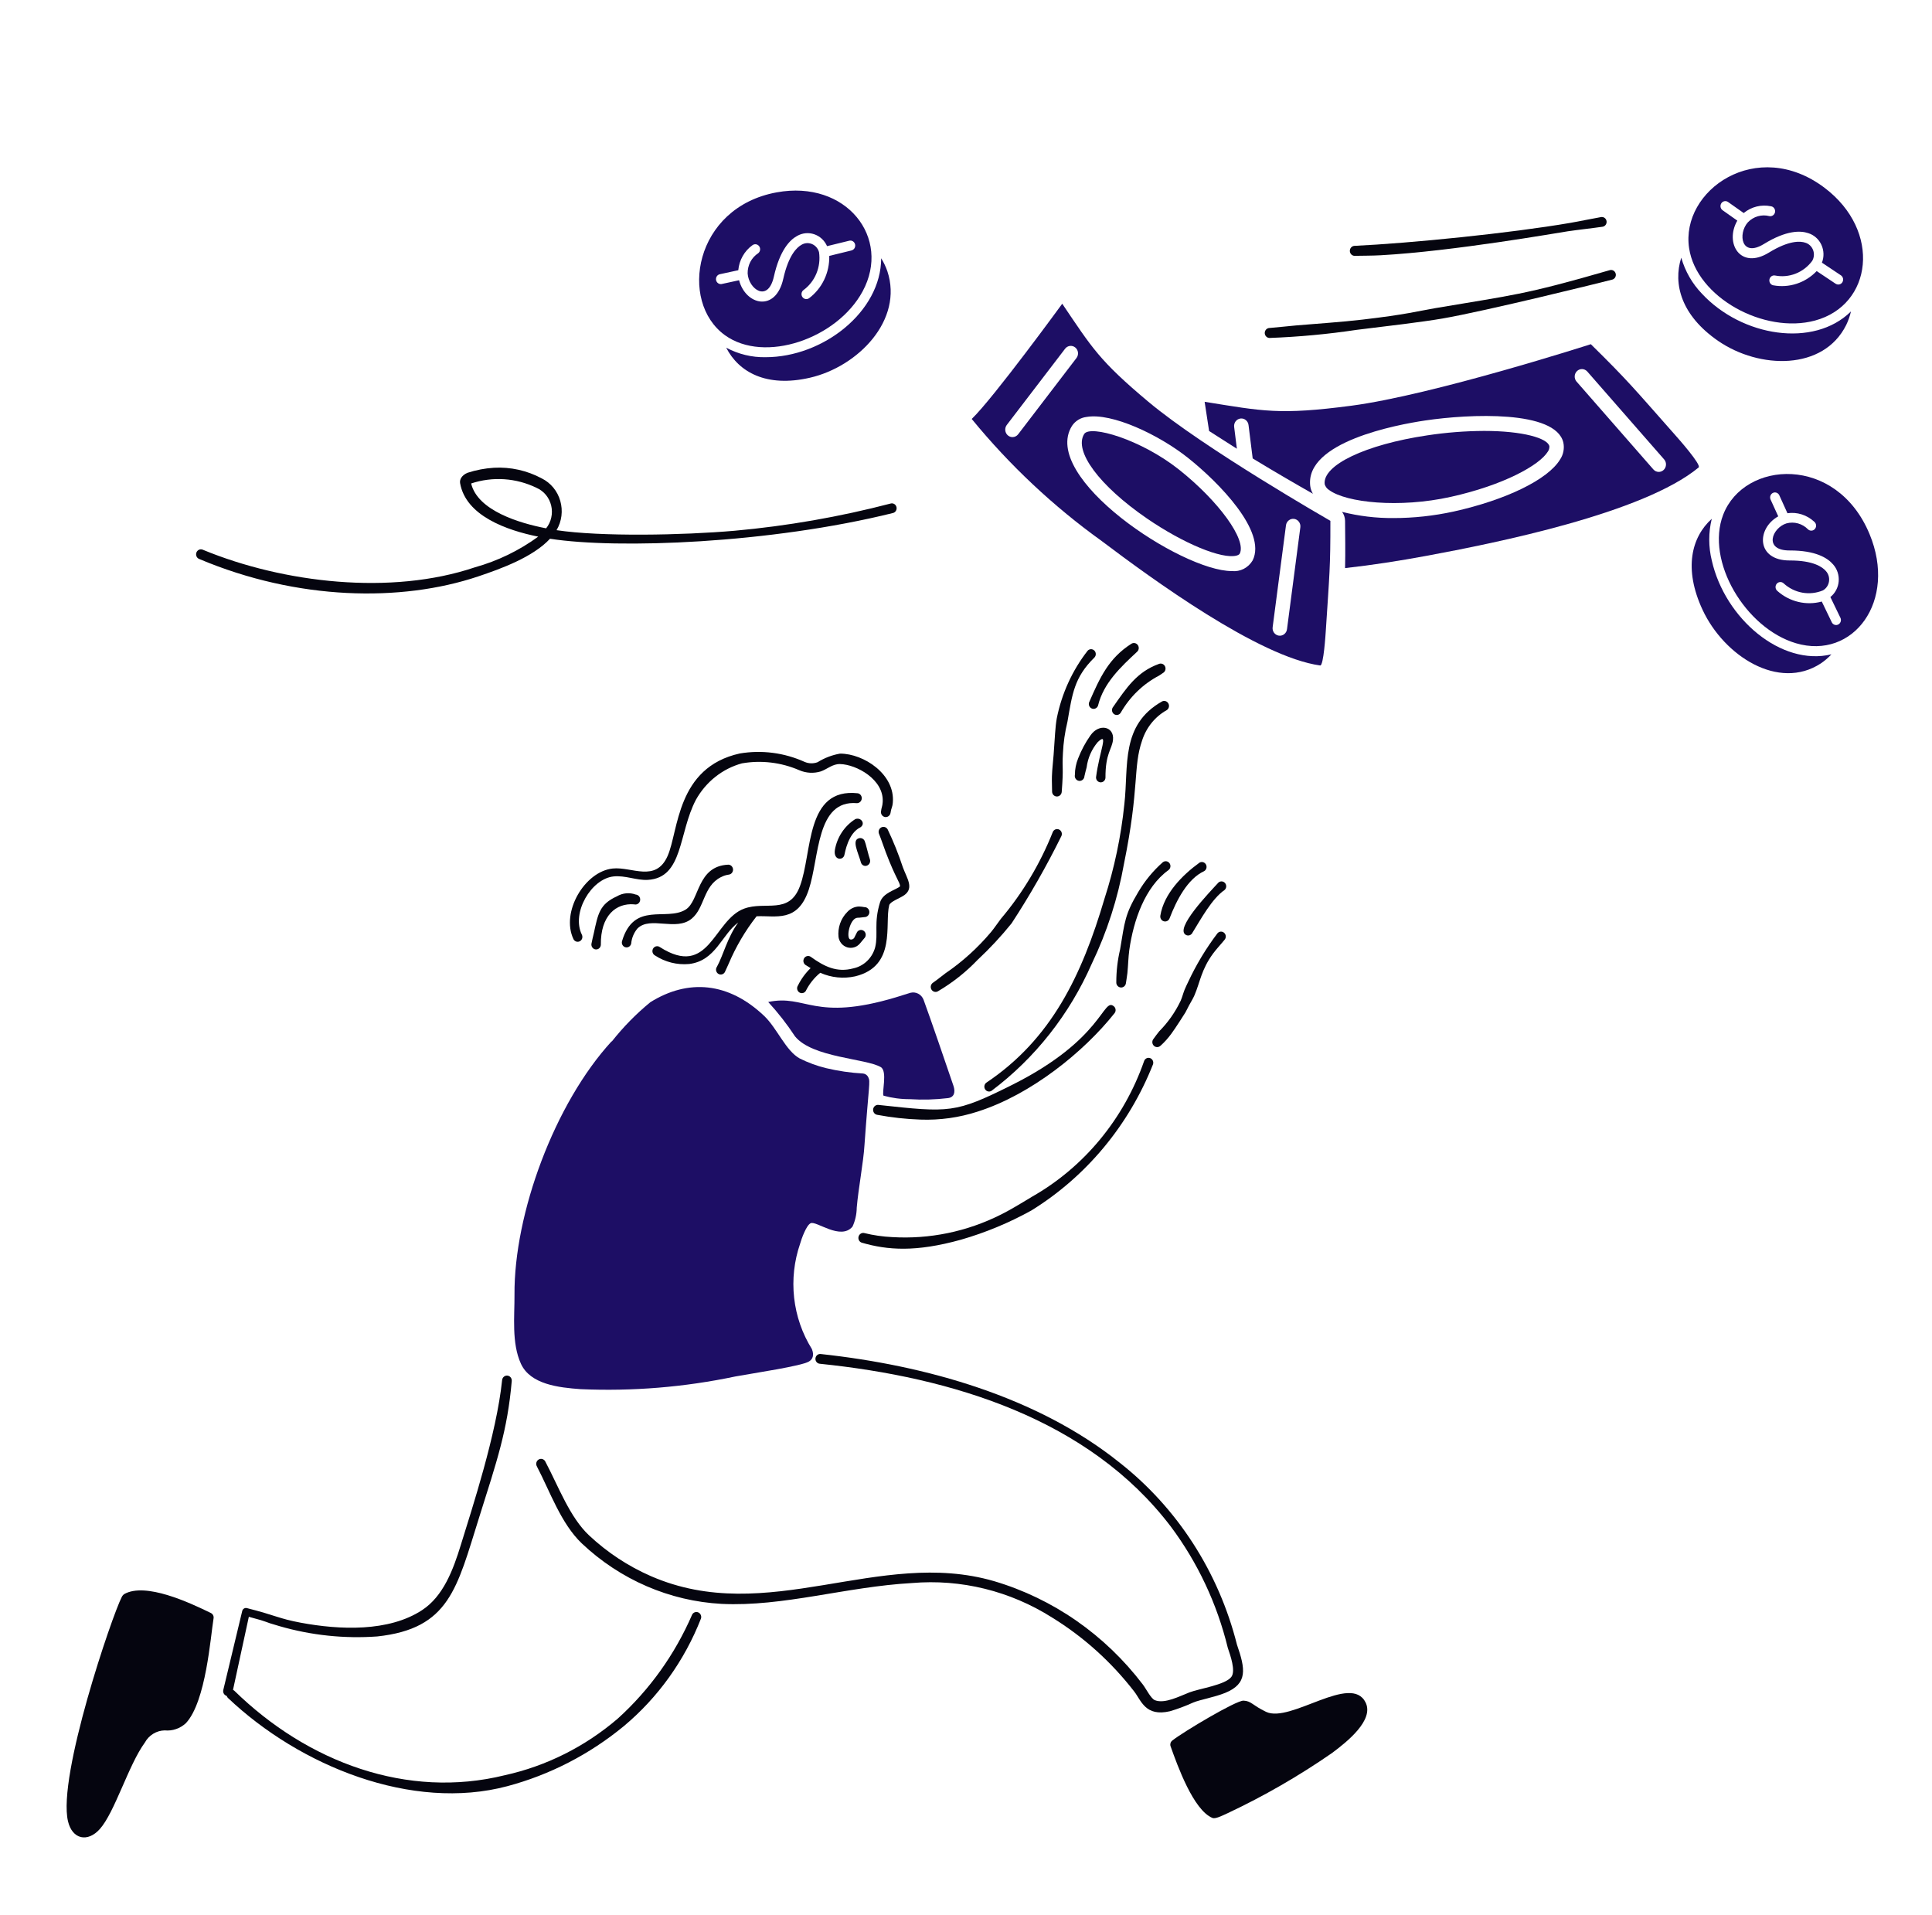 <svg xmlns="http://www.w3.org/2000/svg" width="116" height="115" viewBox="0 0 116 115" fill="none"><path fill-rule="evenodd" clip-rule="evenodd" d="M53.467 48.816C53.505 48.516 53.579 48.497 53.606 48.191C53.755 46.499 51.866 45.245 50.438 45.248C49.961 45.331 49.504 45.506 49.089 45.764C48.84 45.857 48.566 45.852 48.32 45.749C47.093 45.194 45.738 45.017 44.416 45.24C40.608 46.084 40.751 49.878 40.086 51.389C39.373 53.008 37.932 52.024 36.785 52.147C35.102 52.327 33.665 54.77 34.43 56.383C34.446 56.418 34.469 56.449 34.498 56.474C34.526 56.499 34.558 56.518 34.594 56.531C34.629 56.543 34.666 56.548 34.703 56.545C34.741 56.542 34.777 56.532 34.81 56.515C34.843 56.498 34.873 56.474 34.898 56.445C34.922 56.416 34.941 56.382 34.953 56.345C34.964 56.309 34.969 56.27 34.966 56.232C34.964 56.193 34.954 56.156 34.937 56.121C34.292 54.816 35.492 52.769 36.833 52.623C37.54 52.547 38.217 52.867 38.89 52.829C41.036 52.709 40.726 50.024 41.784 48.019C42.082 47.484 42.479 47.016 42.953 46.641C43.427 46.265 43.968 45.991 44.545 45.833C45.707 45.631 46.901 45.773 47.988 46.244C48.397 46.421 48.853 46.447 49.278 46.318C49.668 46.183 49.988 45.865 50.432 45.875C51.422 45.896 53.074 46.802 52.999 48.145C52.983 48.441 52.925 48.45 52.893 48.745C52.89 48.82 52.914 48.894 52.961 48.952C53.009 49.009 53.075 49.047 53.148 49.056C53.221 49.065 53.294 49.045 53.353 49C53.412 48.956 53.453 48.89 53.467 48.816Z" fill="#05050F"></path><path fill-rule="evenodd" clip-rule="evenodd" d="M52.678 66.937C53.532 67.097 54.397 67.193 55.265 67.222C56.427 67.265 57.586 67.103 58.695 66.743C61.895 65.728 65.072 63.161 66.92 60.831C66.943 60.801 66.961 60.767 66.972 60.73C66.982 60.693 66.985 60.654 66.981 60.615C66.977 60.577 66.966 60.54 66.948 60.506C66.929 60.472 66.905 60.443 66.876 60.419C66.206 59.864 66.258 62.398 60.739 65.153C57.34 66.849 57.024 66.805 52.746 66.341C52.67 66.331 52.593 66.354 52.532 66.403C52.472 66.452 52.433 66.524 52.424 66.603C52.415 66.683 52.437 66.762 52.484 66.825C52.532 66.887 52.602 66.927 52.678 66.937Z" fill="#05050F"></path><path fill-rule="evenodd" clip-rule="evenodd" d="M51.755 74.616C53.294 75.06 54.976 75.19 57.698 74.433C59.164 74.011 60.581 73.423 61.923 72.68C65.211 70.649 67.774 67.571 69.227 63.907C69.253 63.833 69.249 63.753 69.217 63.682C69.185 63.612 69.127 63.557 69.057 63.531C68.986 63.505 68.908 63.508 68.84 63.541C68.772 63.575 68.719 63.634 68.694 63.707C67.483 67.183 65.085 70.082 61.953 71.859C61.219 72.306 60.578 72.688 60.102 72.922C58.067 73.948 55.811 74.415 53.552 74.276C52.996 74.249 52.445 74.169 51.904 74.037C51.829 74.016 51.75 74.027 51.684 74.067C51.617 74.107 51.569 74.173 51.549 74.249C51.529 74.326 51.54 74.408 51.578 74.477C51.617 74.546 51.68 74.596 51.755 74.616Z" fill="#05050F"></path><path fill-rule="evenodd" clip-rule="evenodd" d="M67.604 59.014C67.631 58.819 67.669 58.627 67.69 58.43C67.738 57.962 67.743 57.489 67.806 57.026C68.059 55.261 68.737 53.272 70.15 52.247C70.181 52.225 70.209 52.196 70.23 52.163C70.25 52.13 70.264 52.092 70.271 52.053C70.278 52.014 70.276 51.974 70.268 51.935C70.259 51.897 70.243 51.86 70.22 51.828C70.197 51.797 70.168 51.77 70.135 51.749C70.102 51.73 70.065 51.716 70.027 51.711C69.989 51.706 69.951 51.709 69.913 51.72C69.877 51.731 69.842 51.749 69.812 51.774C69.234 52.285 68.737 52.887 68.342 53.559C67.54 54.898 67.53 55.345 67.252 57.006C67.101 57.648 67.024 58.306 67.024 58.966C67.018 59.046 67.043 59.125 67.093 59.185C67.143 59.246 67.214 59.284 67.291 59.29C67.368 59.297 67.444 59.271 67.503 59.219C67.561 59.168 67.598 59.094 67.604 59.014Z" fill="#05050F"></path><path fill-rule="evenodd" clip-rule="evenodd" d="M70.229 55.123C70.635 54.066 71.295 52.766 72.3 52.304C72.365 52.266 72.413 52.202 72.433 52.127C72.454 52.052 72.444 51.972 72.406 51.904C72.369 51.837 72.308 51.787 72.235 51.766C72.162 51.746 72.085 51.756 72.02 51.794C70.968 52.557 69.885 53.665 69.669 54.972C69.656 55.047 69.67 55.124 69.71 55.188C69.749 55.252 69.81 55.298 69.882 55.317C69.953 55.336 70.028 55.327 70.093 55.29C70.157 55.254 70.206 55.194 70.229 55.122V55.123Z" fill="#05050F"></path><path fill-rule="evenodd" clip-rule="evenodd" d="M71.599 55.997C72.121 55.154 72.773 53.951 73.529 53.433C73.584 53.382 73.618 53.311 73.623 53.234C73.628 53.158 73.605 53.083 73.557 53.025C73.509 52.966 73.442 52.929 73.368 52.922C73.295 52.914 73.222 52.936 73.164 52.983C72.608 53.589 70.483 55.782 71.214 56.139C71.283 56.173 71.362 56.177 71.435 56.15C71.507 56.123 71.566 56.068 71.599 55.997Z" fill="#05050F"></path><path fill-rule="evenodd" clip-rule="evenodd" d="M69.68 62.788C69.922 62.57 70.142 62.324 70.335 62.058C70.56 61.758 71.131 60.859 71.167 60.799C71.246 60.662 71.311 60.517 71.385 60.379C71.494 60.173 71.623 59.977 71.717 59.759C72.058 58.967 72.123 58.221 72.837 57.25C73.052 56.957 73.306 56.699 73.536 56.411C73.559 56.381 73.577 56.346 73.587 56.309C73.597 56.272 73.6 56.233 73.596 56.194C73.591 56.156 73.58 56.119 73.561 56.085C73.543 56.052 73.518 56.022 73.489 55.999C73.429 55.95 73.354 55.928 73.279 55.938C73.204 55.947 73.136 55.986 73.09 56.047C72.404 56.953 71.815 57.933 71.333 58.969C71.262 59.123 71.184 59.274 71.121 59.433C71.034 59.652 70.981 59.882 70.886 60.093C70.561 60.774 70.126 61.392 69.6 61.922C69.478 62.07 69.368 62.228 69.252 62.383C69.205 62.442 69.183 62.517 69.188 62.594C69.194 62.67 69.228 62.741 69.283 62.793C69.338 62.844 69.409 62.871 69.484 62.87C69.557 62.868 69.628 62.838 69.681 62.784L69.68 62.788Z" fill="#05050F"></path><path fill-rule="evenodd" clip-rule="evenodd" d="M51.697 51.801C51.71 51.838 51.73 51.871 51.755 51.9C51.781 51.928 51.812 51.951 51.846 51.967C51.881 51.982 51.918 51.99 51.956 51.991C51.993 51.991 52.031 51.983 52.065 51.968C52.135 51.939 52.19 51.883 52.22 51.812C52.251 51.741 52.253 51.66 52.227 51.587C52.144 51.355 51.977 50.624 51.937 50.563C51.923 50.485 51.88 50.416 51.816 50.371C51.753 50.326 51.675 50.309 51.599 50.323C51.109 50.419 51.52 51.162 51.697 51.801Z" fill="#05050F"></path><path fill-rule="evenodd" clip-rule="evenodd" d="M51.913 54.468C51.802 54.445 51.688 54.432 51.575 54.428C51.442 54.432 51.312 54.463 51.192 54.52C51.071 54.576 50.963 54.657 50.872 54.757C50.68 54.95 50.532 55.185 50.441 55.446C50.35 55.707 50.317 55.985 50.346 56.261C50.367 56.405 50.428 56.54 50.52 56.649C50.613 56.759 50.734 56.839 50.869 56.88C51.004 56.92 51.148 56.92 51.283 56.88C51.418 56.839 51.539 56.759 51.632 56.649L51.932 56.289C51.974 56.224 51.989 56.145 51.974 56.069C51.959 55.992 51.915 55.925 51.852 55.883C51.789 55.84 51.712 55.825 51.639 55.84C51.565 55.856 51.5 55.901 51.459 55.966L51.285 56.314C51.258 56.352 51.221 56.382 51.178 56.398C51.135 56.414 51.088 56.416 51.043 56.404C50.787 56.293 51.027 55.177 51.453 55.107C51.504 55.098 51.555 55.102 51.606 55.098C51.707 55.09 51.806 55.073 51.902 55.064C51.979 55.066 52.053 55.036 52.109 54.981C52.164 54.926 52.197 54.851 52.198 54.771C52.2 54.691 52.171 54.614 52.118 54.557C52.065 54.499 51.992 54.466 51.915 54.464L51.913 54.468Z" fill="#05050F"></path><path fill-rule="evenodd" clip-rule="evenodd" d="M50.705 51.302C50.733 51.218 50.909 50.031 51.666 49.67C51.994 49.438 51.666 49.038 51.345 49.186C51.028 49.388 50.755 49.657 50.545 49.975C50.336 50.293 50.193 50.653 50.127 51.032C50.031 51.682 50.652 51.682 50.705 51.302Z" fill="#05050F"></path><path fill-rule="evenodd" clip-rule="evenodd" d="M43.731 51.916C41.827 51.996 42.014 54.094 41.164 54.615C39.997 55.329 38.07 54.094 37.347 56.51C37.336 56.548 37.333 56.588 37.338 56.627C37.343 56.666 37.355 56.703 37.374 56.737C37.393 56.771 37.419 56.801 37.449 56.825C37.479 56.848 37.514 56.865 37.551 56.875C37.588 56.885 37.626 56.886 37.664 56.88C37.701 56.874 37.737 56.861 37.77 56.84C37.802 56.819 37.83 56.792 37.852 56.76C37.874 56.728 37.889 56.692 37.898 56.654C37.928 56.316 38.062 55.997 38.279 55.743C39.055 54.987 40.582 55.935 41.527 55.16C42.316 54.514 42.216 53.206 43.28 52.668C43.43 52.588 43.592 52.535 43.759 52.513C43.832 52.504 43.898 52.467 43.945 52.409C43.992 52.351 44.017 52.276 44.013 52.201C44.009 52.126 43.978 52.054 43.926 52.001C43.873 51.948 43.804 51.918 43.731 51.916Z" fill="#05050F"></path><path fill-rule="evenodd" clip-rule="evenodd" d="M38.182 53.714C37.995 53.645 37.796 53.618 37.598 53.636C37.4 53.654 37.208 53.717 37.036 53.819C35.992 54.291 35.905 54.879 35.652 56.037C35.607 56.241 35.549 56.449 35.51 56.672C35.505 56.712 35.508 56.752 35.518 56.79C35.528 56.828 35.546 56.864 35.57 56.895C35.594 56.926 35.623 56.952 35.657 56.971C35.691 56.989 35.728 57.001 35.766 57.005C35.804 57.008 35.843 57.004 35.879 56.992C35.916 56.979 35.95 56.96 35.979 56.934C36.008 56.907 36.031 56.876 36.048 56.84C36.065 56.804 36.074 56.765 36.076 56.726C36.053 54.99 36.977 54.207 38.072 54.298C38.111 54.309 38.151 54.312 38.19 54.306C38.23 54.3 38.268 54.285 38.302 54.264C38.336 54.242 38.365 54.213 38.387 54.179C38.41 54.145 38.425 54.106 38.433 54.066C38.441 54.026 38.44 53.984 38.431 53.944C38.423 53.903 38.406 53.865 38.383 53.832C38.359 53.799 38.329 53.771 38.295 53.75C38.26 53.729 38.222 53.716 38.182 53.711V53.714Z" fill="#05050F"></path><path fill-rule="evenodd" clip-rule="evenodd" d="M32.242 88.058C33.018 89.54 33.681 91.477 34.933 92.669C37.239 94.848 40.206 96.131 43.325 96.299C47.031 96.479 50.793 95.271 54.751 95.048C57.699 94.796 60.648 95.522 63.17 97.12C65.06 98.283 66.732 99.79 68.105 101.567C68.52 102.103 68.77 103.09 70.246 102.745C70.724 102.604 71.192 102.429 71.646 102.219C72.082 102.046 72.922 101.903 73.565 101.642C74.928 101.085 74.776 100.208 74.268 98.743C73.172 94.397 70.699 90.556 67.244 87.835C62.292 83.855 55.575 81.976 49.284 81.298C49.246 81.292 49.208 81.295 49.171 81.305C49.134 81.315 49.099 81.332 49.069 81.357C49.038 81.382 49.013 81.412 48.995 81.446C48.976 81.481 48.965 81.519 48.961 81.559C48.957 81.598 48.961 81.638 48.972 81.676C48.983 81.714 49.002 81.749 49.027 81.779C49.052 81.809 49.082 81.834 49.117 81.852C49.151 81.869 49.188 81.88 49.226 81.882C57.15 82.696 65.376 85.186 70.297 91.657C71.91 93.816 73.075 96.295 73.719 98.941C73.865 99.373 74.208 100.32 73.93 100.686C73.561 101.169 72.016 101.383 71.422 101.611C70.829 101.839 69.93 102.318 69.34 102.082C69.102 101.986 68.811 101.393 68.619 101.142C66.347 98.154 63.222 95.981 59.687 94.935C52.769 92.921 46.097 97.694 39.072 94.629C37.712 94.035 36.458 93.208 35.364 92.182C34.21 91.096 33.54 89.266 32.751 87.772C32.735 87.733 32.711 87.699 32.682 87.672C32.652 87.644 32.617 87.622 32.579 87.608C32.541 87.595 32.501 87.59 32.461 87.593C32.421 87.597 32.382 87.609 32.347 87.629C32.312 87.648 32.281 87.675 32.256 87.708C32.232 87.741 32.214 87.778 32.204 87.819C32.194 87.859 32.193 87.901 32.199 87.942C32.206 87.983 32.221 88.022 32.243 88.057L32.242 88.058Z" fill="#05050F"></path><path fill-rule="evenodd" clip-rule="evenodd" d="M41.561 96.936C40.524 99.331 38.998 101.465 37.087 103.191C35.127 104.872 32.802 106.037 30.311 106.586C24.464 108.033 18.473 105.818 14.071 101.515C14.015 101.465 13.943 101.44 13.87 101.444C13.797 101.449 13.728 101.482 13.678 101.537C13.628 101.593 13.6 101.667 13.602 101.742C13.603 101.819 13.633 101.891 13.684 101.945C18.006 106.045 24.743 108.77 30.468 107.243C33.013 106.563 35.392 105.338 37.449 103.645C39.502 101.931 41.099 99.705 42.089 97.176C42.11 97.105 42.105 97.029 42.075 96.962C42.046 96.895 41.993 96.842 41.928 96.812C41.863 96.783 41.789 96.779 41.722 96.802C41.654 96.825 41.597 96.872 41.561 96.936Z" fill="#05050F"></path><path fill-rule="evenodd" clip-rule="evenodd" d="M30.148 82.863C29.814 86.106 28.346 90.559 27.674 92.743C27.209 94.258 26.62 95.835 25.346 96.672C23.342 97.991 20.398 97.865 18.06 97.43C16.729 97.181 16.578 96.996 14.819 96.551C14.76 96.537 14.697 96.548 14.646 96.581C14.594 96.614 14.557 96.667 14.543 96.728L13.406 101.471C13.389 101.547 13.401 101.627 13.441 101.693C13.481 101.759 13.544 101.807 13.617 101.825C13.691 101.842 13.768 101.829 13.832 101.788C13.896 101.747 13.942 101.682 13.959 101.606L14.94 97.075C16.326 97.443 15.657 97.317 16.787 97.638C18.694 98.189 20.679 98.397 22.654 98.254C26.989 97.786 27.431 95.356 28.754 91.155C29.837 87.713 30.466 85.91 30.726 82.921C30.733 82.841 30.71 82.762 30.661 82.701C30.612 82.639 30.542 82.601 30.465 82.593C30.388 82.585 30.312 82.61 30.253 82.66C30.193 82.711 30.156 82.784 30.148 82.863Z" fill="#05050F"></path><path fill-rule="evenodd" clip-rule="evenodd" d="M81.994 102.223C81.129 100.443 77.483 103.474 76.02 102.783C75.171 102.376 75.142 102.132 74.662 102.109C74.225 102.089 71.059 103.973 70.38 104.508C70.332 104.546 70.296 104.599 70.278 104.659C70.261 104.719 70.261 104.783 70.281 104.842C70.709 106.049 71.658 108.68 72.796 109.152C72.97 109.224 73.349 109.032 73.714 108.864C75.888 107.841 77.978 106.636 79.963 105.263C80.893 104.574 82.508 103.278 81.994 102.223Z" fill="#05050F"></path><path fill-rule="evenodd" clip-rule="evenodd" d="M12.823 97.166C12.834 97.103 12.824 97.037 12.796 96.981C12.767 96.924 12.721 96.878 12.666 96.85C11.36 96.212 8.74 94.991 7.459 95.71C7.395 95.756 7.343 95.818 7.309 95.89C6.741 96.977 3.439 106.641 4.083 109.353C4.342 110.444 5.268 110.634 5.997 109.814C6.898 108.799 7.712 105.976 8.694 104.631C8.814 104.411 8.987 104.228 9.196 104.099C9.406 103.97 9.644 103.9 9.888 103.895C10.118 103.918 10.351 103.891 10.57 103.815C10.79 103.74 10.992 103.618 11.164 103.458C12.37 102.164 12.641 98.272 12.823 97.166Z" fill="#05050F"></path><path fill-rule="evenodd" clip-rule="evenodd" d="M56.328 59.51C57.197 58.999 57.993 58.368 58.696 57.632C59.424 56.953 60.106 56.221 60.735 55.442C61.835 53.76 62.834 52.009 63.727 50.199C63.743 50.164 63.753 50.127 63.754 50.088C63.757 50.05 63.751 50.011 63.739 49.975C63.726 49.939 63.707 49.905 63.682 49.877C63.657 49.848 63.627 49.825 63.593 49.808C63.559 49.791 63.523 49.782 63.486 49.78C63.449 49.778 63.412 49.783 63.376 49.796C63.341 49.809 63.309 49.829 63.281 49.855C63.254 49.88 63.231 49.911 63.215 49.946C62.46 51.85 61.407 53.613 60.097 55.163C59.897 55.425 59.718 55.7 59.51 55.953C58.707 56.909 57.781 57.747 56.758 58.443C56.514 58.627 56.276 58.826 56.018 59.003C55.953 59.046 55.907 59.113 55.89 59.191C55.873 59.269 55.887 59.35 55.928 59.417C55.969 59.484 56.034 59.532 56.109 59.549C56.184 59.567 56.263 59.553 56.328 59.51Z" fill="#05050F"></path><path fill-rule="evenodd" clip-rule="evenodd" d="M65.808 46.662C65.803 46.74 65.828 46.816 65.878 46.874C65.928 46.932 65.998 46.968 66.074 46.973C66.148 46.977 66.223 46.951 66.279 46.899C66.335 46.848 66.37 46.775 66.374 46.697C66.367 45.222 66.767 44.993 66.826 44.419C66.909 43.612 65.983 43.409 65.466 44.164C65.169 44.586 64.924 45.044 64.736 45.527C64.606 45.842 64.539 46.181 64.538 46.523C64.529 46.564 64.529 46.606 64.537 46.646C64.545 46.687 64.561 46.725 64.584 46.759C64.607 46.793 64.636 46.821 64.671 46.843C64.705 46.864 64.743 46.878 64.783 46.884C64.822 46.889 64.863 46.886 64.901 46.875C64.939 46.864 64.975 46.844 65.006 46.818C65.037 46.791 65.062 46.759 65.08 46.722C65.098 46.685 65.109 46.645 65.111 46.603C65.144 46.43 65.198 46.257 65.243 46.075C65.315 45.515 65.545 44.989 65.905 44.562C66.599 43.897 66.013 45.081 65.808 46.662Z" fill="#05050F"></path><path fill-rule="evenodd" clip-rule="evenodd" d="M63.747 47.552C63.869 45.956 63.762 46.265 63.819 45.235C63.848 44.594 63.939 43.957 64.091 43.335C64.381 41.674 64.489 40.679 65.707 39.482C65.733 39.455 65.755 39.423 65.77 39.387C65.784 39.352 65.792 39.313 65.792 39.275C65.793 39.236 65.786 39.197 65.772 39.161C65.758 39.125 65.737 39.093 65.711 39.065C65.684 39.038 65.653 39.016 65.618 39.001C65.583 38.986 65.546 38.978 65.508 38.978C65.471 38.979 65.434 38.986 65.399 39.001C65.364 39.016 65.333 39.038 65.307 39.066C64.384 40.248 63.748 41.641 63.451 43.128C63.355 43.664 63.341 44.242 63.26 45.324C63.227 45.767 63.171 46.199 63.159 46.617C63.149 46.935 63.17 47.243 63.169 47.538C63.172 47.613 63.203 47.685 63.256 47.738C63.308 47.79 63.379 47.821 63.452 47.822C63.525 47.824 63.596 47.797 63.651 47.747C63.705 47.697 63.74 47.627 63.747 47.552Z" fill="#05050F"></path><path fill-rule="evenodd" clip-rule="evenodd" d="M67.928 38.653C66.571 39.519 66.049 40.66 65.388 42.178C65.366 42.251 65.372 42.331 65.405 42.399C65.438 42.468 65.496 42.52 65.567 42.545C65.637 42.571 65.713 42.566 65.781 42.533C65.848 42.501 65.9 42.442 65.926 42.37C66.256 41.005 67.311 40.028 68.266 39.139C68.323 39.091 68.36 39.022 68.37 38.946C68.379 38.87 68.361 38.794 68.317 38.732C68.274 38.67 68.21 38.628 68.138 38.613C68.065 38.598 67.99 38.613 67.928 38.653Z" fill="#05050F"></path><path fill-rule="evenodd" clip-rule="evenodd" d="M69.585 39.862C68.258 40.342 67.642 41.287 66.804 42.488C66.786 42.521 66.774 42.558 66.768 42.596C66.763 42.634 66.765 42.673 66.775 42.71C66.785 42.748 66.801 42.782 66.824 42.813C66.847 42.844 66.874 42.87 66.907 42.889C66.939 42.908 66.975 42.921 67.012 42.926C67.049 42.931 67.086 42.929 67.122 42.919C67.158 42.909 67.192 42.892 67.222 42.869C67.251 42.845 67.276 42.816 67.295 42.783C67.843 41.831 68.641 41.061 69.596 40.562C69.677 40.516 69.746 40.456 69.823 40.408C69.889 40.373 69.939 40.313 69.964 40.241C69.988 40.169 69.985 40.09 69.955 40.02C69.925 39.95 69.87 39.895 69.802 39.865C69.733 39.836 69.657 39.834 69.588 39.861L69.585 39.862Z" fill="#05050F"></path><path fill-rule="evenodd" clip-rule="evenodd" d="M69.778 42.111C67.265 43.525 67.769 45.991 67.509 48.274C67.31 50.212 66.909 52.123 66.311 53.971C64.956 58.556 63.129 62.389 59.219 65.006C59.16 65.05 59.12 65.116 59.106 65.19C59.093 65.265 59.108 65.342 59.148 65.405C59.189 65.469 59.251 65.513 59.322 65.53C59.393 65.547 59.469 65.535 59.531 65.496C62.143 63.533 64.218 60.903 65.552 57.863C66.465 55.964 67.116 53.942 67.487 51.856C68.425 47.263 68.019 46.07 68.574 44.46C68.825 43.678 69.356 43.024 70.057 42.635C70.119 42.593 70.162 42.53 70.18 42.456C70.198 42.383 70.188 42.305 70.152 42.239C70.117 42.173 70.059 42.123 69.989 42.099C69.92 42.075 69.844 42.08 69.778 42.111Z" fill="#05050F"></path><path fill-rule="evenodd" clip-rule="evenodd" d="M54.208 52.071C53.953 51.296 53.65 50.539 53.3 49.805C53.266 49.739 53.208 49.688 53.14 49.663C53.071 49.638 52.996 49.641 52.929 49.671C52.862 49.701 52.809 49.756 52.779 49.824C52.749 49.893 52.746 49.971 52.769 50.042C52.92 50.416 53.042 50.801 53.186 51.179C53.789 52.759 54.02 52.934 54.043 53.213C53.786 53.445 53.021 53.589 52.837 54.182C52.452 55.425 52.742 56.062 52.547 56.874C52.463 57.19 52.295 57.475 52.063 57.699C51.831 57.923 51.544 58.076 51.233 58.142C50.247 58.41 49.489 58.033 48.67 57.442C48.608 57.402 48.533 57.389 48.461 57.405C48.389 57.421 48.326 57.465 48.285 57.528C48.244 57.591 48.228 57.669 48.241 57.743C48.254 57.818 48.294 57.885 48.353 57.93C48.457 57.999 48.563 58.064 48.671 58.126C48.361 58.425 48.104 58.777 47.912 59.167C47.89 59.199 47.875 59.234 47.866 59.272C47.858 59.309 47.857 59.348 47.864 59.386C47.87 59.424 47.883 59.461 47.903 59.493C47.923 59.526 47.949 59.554 47.979 59.577C48.01 59.599 48.044 59.615 48.081 59.623C48.117 59.632 48.155 59.633 48.191 59.626C48.228 59.62 48.264 59.606 48.295 59.585C48.327 59.565 48.354 59.538 48.376 59.506C48.587 59.08 48.885 58.705 49.249 58.407C49.911 58.702 50.646 58.776 51.35 58.62C53.85 58.006 53.1 55.479 53.39 54.349C53.448 54.129 54.028 53.939 54.301 53.742C54.889 53.315 54.453 52.735 54.208 52.071Z" fill="#05050F"></path><path fill-rule="evenodd" clip-rule="evenodd" d="M51.51 47.63C48.342 47.278 48.788 51.188 48.029 53.207C47.38 54.946 45.963 54.085 44.681 54.555C42.829 55.233 42.605 58.768 39.618 56.864C39.586 56.841 39.55 56.825 39.512 56.817C39.474 56.809 39.434 56.81 39.396 56.818C39.358 56.827 39.322 56.843 39.29 56.867C39.258 56.89 39.232 56.92 39.212 56.955C39.192 56.99 39.179 57.028 39.174 57.068C39.169 57.108 39.172 57.149 39.183 57.188C39.194 57.227 39.213 57.262 39.238 57.294C39.263 57.325 39.294 57.35 39.328 57.368C39.938 57.766 40.658 57.946 41.376 57.88C42.978 57.687 43.324 56.121 44.323 55.389C43.661 56.308 43.44 57.325 43.047 58.044C43.024 58.076 43.008 58.112 42.999 58.151C42.99 58.189 42.989 58.229 42.995 58.268C43.002 58.307 43.016 58.345 43.037 58.378C43.057 58.411 43.085 58.44 43.116 58.462C43.148 58.484 43.184 58.5 43.222 58.507C43.26 58.514 43.298 58.514 43.336 58.506C43.373 58.497 43.409 58.481 43.44 58.458C43.471 58.435 43.498 58.406 43.518 58.372C43.601 58.208 43.665 58.039 43.745 57.876C44.178 56.849 44.744 55.886 45.426 55.015C46.564 54.955 47.892 55.435 48.562 53.408C49.209 51.453 48.996 48.019 51.451 48.223C51.523 48.224 51.592 48.196 51.646 48.146C51.699 48.096 51.733 48.028 51.74 47.954C51.748 47.88 51.728 47.806 51.685 47.746C51.643 47.686 51.58 47.644 51.51 47.63Z" fill="#05050F"></path><path fill-rule="evenodd" clip-rule="evenodd" d="M52.135 64.685C52.107 64.622 52.063 64.568 52.009 64.528C51.955 64.488 51.891 64.463 51.825 64.456C51.07 64.414 50.32 64.305 49.584 64.129C49.042 63.995 48.516 63.801 48.014 63.551C47.181 63.094 46.655 61.736 45.89 61.005C43.737 58.957 41.314 58.763 39.05 60.172C38.196 60.871 37.418 61.665 36.73 62.537L36.725 62.519C33.3 66.249 30.856 72.872 30.891 77.738C30.9 79.016 30.708 80.646 31.279 81.885C31.85 83.124 33.546 83.312 34.862 83.407C37.977 83.544 41.097 83.288 44.153 82.645C45.325 82.431 48.121 82.02 48.572 81.746C48.79 81.613 48.898 81.377 48.746 80.997C48.168 80.07 47.803 79.017 47.681 77.921C47.559 76.824 47.682 75.714 48.04 74.674C48.123 74.38 48.41 73.57 48.672 73.444C49.008 73.28 50.47 74.495 51.185 73.649C51.349 73.294 51.436 72.905 51.44 72.51C51.535 71.377 51.846 69.751 51.904 68.756C52.163 65.111 52.269 64.958 52.135 64.685Z" fill="#1D0E65"></path><path fill-rule="evenodd" clip-rule="evenodd" d="M46.125 60.161C48.396 59.681 48.847 61.36 53.787 59.881C54.141 59.775 54.431 59.68 54.657 59.61C54.816 59.568 54.984 59.586 55.13 59.662C55.276 59.738 55.39 59.867 55.451 60.023C55.875 61.178 56.817 63.93 57.244 65.186C57.379 65.583 57.286 65.881 56.925 65.931C56.164 66.023 55.396 66.046 54.631 65.996C54.097 65.999 53.565 65.928 53.048 65.786C52.937 65.593 53.298 64.312 52.882 64.07C51.978 63.545 48.774 63.507 47.734 62.225C47.253 61.493 46.715 60.803 46.125 60.161Z" fill="#1D0E65"></path><path fill-rule="evenodd" clip-rule="evenodd" d="M32.316 32.221C31.165 33.059 29.88 33.681 28.521 34.06C23.48 35.765 17.009 35.001 12.194 33.014C12.158 32.996 12.119 32.985 12.079 32.983C12.039 32.98 11.999 32.987 11.961 33.001C11.924 33.016 11.89 33.038 11.861 33.068C11.832 33.096 11.81 33.131 11.795 33.17C11.78 33.208 11.772 33.249 11.774 33.291C11.775 33.333 11.784 33.373 11.802 33.411C11.819 33.448 11.843 33.482 11.874 33.509C11.904 33.536 11.94 33.556 11.978 33.569C17.868 36.052 24.086 36.158 28.696 34.614C30.088 34.147 31.997 33.453 33.023 32.347C37.076 32.978 46.239 32.631 53.618 30.801C53.691 30.782 53.754 30.735 53.793 30.668C53.832 30.602 53.844 30.522 53.826 30.446C53.809 30.371 53.762 30.305 53.698 30.265C53.634 30.224 53.556 30.212 53.483 30.231C50.407 31.033 47.275 31.58 44.115 31.866C40.989 32.139 36.063 32.231 33.416 31.832C33.571 31.572 33.67 31.281 33.709 30.978C33.747 30.675 33.724 30.368 33.64 30.075C33.557 29.782 33.415 29.511 33.224 29.279C33.032 29.046 32.796 28.858 32.53 28.725C31.643 28.249 30.649 28.028 29.651 28.085C29.113 28.119 28.582 28.221 28.068 28.388C27.72 28.537 27.587 28.793 27.625 29.01C27.969 30.974 30.426 31.841 32.316 32.221ZM32.791 31.721C32.941 31.534 33.047 31.313 33.099 31.076C33.152 30.839 33.15 30.592 33.094 30.356C33.038 30.12 32.929 29.9 32.777 29.715C32.624 29.53 32.431 29.385 32.215 29.29C30.985 28.693 29.582 28.599 28.288 29.028C28.676 30.66 31.191 31.415 32.791 31.721Z" fill="#05050F"></path><path fill-rule="evenodd" clip-rule="evenodd" d="M76.215 20.292C77.97 20.227 79.722 20.065 81.461 19.804C83.236 19.588 85.367 19.338 86.605 19.125C89.166 18.685 96.208 16.945 96.808 16.787C96.88 16.766 96.942 16.717 96.98 16.649C97.017 16.581 97.028 16.501 97.007 16.426C96.987 16.351 96.94 16.287 96.874 16.248C96.809 16.209 96.731 16.199 96.659 16.219C91.412 17.739 90.813 17.711 86.169 18.503C85.133 18.68 84.429 18.884 81.812 19.189C80.497 19.343 79.169 19.423 77.835 19.538C77.284 19.585 76.733 19.654 76.178 19.697C76.108 19.71 76.044 19.749 76 19.807C75.956 19.865 75.933 19.938 75.938 20.012C75.943 20.085 75.974 20.155 76.025 20.206C76.076 20.258 76.143 20.288 76.215 20.292Z" fill="#05050F"></path><path fill-rule="evenodd" clip-rule="evenodd" d="M81.321 15.361C81.847 15.35 82.374 15.355 82.9 15.326C87.244 15.086 93.529 13.977 94.133 13.887C94.826 13.785 95.521 13.715 96.212 13.615C96.25 13.61 96.287 13.598 96.32 13.578C96.353 13.559 96.382 13.532 96.405 13.501C96.428 13.47 96.445 13.434 96.454 13.396C96.464 13.357 96.466 13.318 96.46 13.278C96.454 13.239 96.441 13.202 96.421 13.168C96.4 13.135 96.374 13.106 96.343 13.083C96.311 13.06 96.277 13.044 96.239 13.036C96.202 13.028 96.164 13.027 96.126 13.034C95.506 13.142 94.892 13.277 94.27 13.384C90.689 13.999 84.72 14.601 81.303 14.763C81.231 14.772 81.165 14.808 81.117 14.865C81.07 14.922 81.045 14.995 81.047 15.07C81.049 15.146 81.078 15.217 81.129 15.271C81.18 15.325 81.249 15.357 81.321 15.361Z" fill="#05050F"></path><path fill-rule="evenodd" clip-rule="evenodd" d="M87.099 29.834C90.273 29.131 92.435 27.933 92.936 27.113C93.003 27.02 93.035 26.904 93.027 26.788C92.913 26.308 91.436 25.873 89.104 25.873C87.962 25.879 86.821 25.968 85.691 26.14C81.988 26.692 79.4 27.926 79.536 29.073C79.581 29.222 79.678 29.349 79.81 29.427C80.829 30.178 84.002 30.52 87.099 29.834Z" fill="#1D0E65"></path><path fill-rule="evenodd" clip-rule="evenodd" d="M100.597 26.139C98.061 23.27 97.761 22.877 95.516 20.666C95.516 20.666 86.048 23.712 81.144 24.359C76.806 24.93 75.832 24.685 72.328 24.125C72.328 24.125 72.439 24.832 72.596 25.878C72.917 26.088 74.042 26.804 74.263 26.942L74.102 25.647C74.093 25.587 74.095 25.527 74.109 25.468C74.123 25.41 74.148 25.355 74.183 25.306C74.218 25.258 74.262 25.217 74.312 25.187C74.363 25.157 74.418 25.137 74.476 25.129C74.534 25.122 74.593 25.126 74.649 25.142C74.705 25.159 74.758 25.186 74.803 25.224C74.849 25.262 74.886 25.308 74.914 25.361C74.942 25.414 74.959 25.472 74.965 25.532L75.213 27.524C76.592 28.364 77.888 29.112 78.83 29.646C78.745 29.505 78.689 29.346 78.668 29.18C78.352 26.531 83.864 25.5 85.561 25.248C88.233 24.849 93.405 24.616 93.866 26.572C93.902 26.747 93.903 26.928 93.869 27.104C93.835 27.279 93.766 27.445 93.667 27.592C92.94 28.791 90.431 30.015 87.276 30.714C86.088 30.973 84.878 31.105 83.664 31.105C82.625 31.113 81.59 30.988 80.58 30.734C80.694 30.888 80.757 31.076 80.76 31.27C80.765 32.161 80.784 33.124 80.76 34.109C82.39 33.929 84.015 33.675 85.632 33.376C89.824 32.6 98.665 30.82 101.988 28.068C102.174 27.912 100.721 26.279 100.597 26.139ZM99.594 28.334C99.534 28.334 99.473 28.321 99.418 28.296C99.362 28.27 99.312 28.233 99.272 28.186L94.652 22.903C94.578 22.814 94.54 22.698 94.547 22.581C94.554 22.464 94.605 22.355 94.69 22.276C94.774 22.197 94.884 22.156 94.998 22.16C95.111 22.165 95.218 22.215 95.297 22.3L99.917 27.583C99.973 27.647 100.01 27.727 100.023 27.813C100.036 27.899 100.025 27.987 99.991 28.067C99.957 28.146 99.901 28.213 99.831 28.261C99.761 28.308 99.679 28.334 99.594 28.334Z" fill="#1D0E65"></path><path fill-rule="evenodd" clip-rule="evenodd" d="M70.8 28.204C68.505 26.379 65.451 25.492 65.096 26.058C64.458 27.078 66.003 29.163 68.856 31.124C71.054 32.634 73.372 33.592 74.25 33.357C74.397 33.318 74.424 33.258 74.438 33.237C74.851 32.407 73.184 30.101 70.8 28.204Z" fill="#1D0E65"></path><path fill-rule="evenodd" clip-rule="evenodd" d="M79.878 31.271C79.878 31.271 72.306 26.934 68.954 24.126C66.004 21.656 65.563 20.878 63.778 18.236C63.778 18.236 59.66 23.888 58.344 25.155C60.627 27.943 63.254 30.409 66.157 32.49C69.146 34.746 75.576 39.447 79.266 39.956C79.471 39.984 79.591 38.051 79.602 37.886C79.823 34.469 79.883 34.086 79.878 31.271ZM60.79 26.245C60.708 26.244 60.629 26.22 60.56 26.175C60.491 26.13 60.435 26.066 60.4 25.99C60.364 25.914 60.35 25.829 60.359 25.745C60.367 25.661 60.399 25.582 60.449 25.515L63.95 20.938C64.022 20.844 64.126 20.784 64.241 20.77C64.355 20.756 64.471 20.79 64.561 20.864C64.652 20.938 64.71 21.046 64.724 21.165C64.737 21.284 64.704 21.403 64.633 21.496L61.132 26.074C61.091 26.127 61.039 26.17 60.98 26.2C60.921 26.229 60.856 26.245 60.79 26.245ZM75.212 33.646C75.084 33.864 74.898 34.041 74.677 34.155C74.456 34.268 74.207 34.314 73.961 34.288C70.931 34.288 62.434 28.654 64.364 25.57C64.463 25.422 64.593 25.297 64.743 25.205C64.892 25.113 65.06 25.055 65.234 25.035C66.754 24.765 69.579 26.1 71.329 27.491C73.176 28.96 76.072 31.909 75.212 33.646ZM77.275 37.766C77.269 37.826 77.251 37.884 77.223 37.937C77.195 37.989 77.157 38.036 77.111 38.073C77.066 38.11 77.013 38.137 76.957 38.153C76.901 38.169 76.842 38.173 76.784 38.165C76.727 38.157 76.671 38.137 76.621 38.106C76.571 38.076 76.527 38.035 76.493 37.987C76.458 37.938 76.433 37.883 76.419 37.825C76.406 37.767 76.404 37.706 76.413 37.646L77.212 31.54C77.227 31.422 77.287 31.315 77.379 31.243C77.471 31.17 77.586 31.139 77.701 31.154C77.815 31.17 77.919 31.233 77.989 31.328C78.059 31.422 78.09 31.542 78.074 31.66L77.275 37.766Z" fill="#1D0E65"></path><path fill-rule="evenodd" clip-rule="evenodd" d="M53.278 16.285C53.184 16.012 53.059 15.75 52.907 15.506C52.903 18.704 49.43 21.447 45.965 21.447C45.144 21.463 44.331 21.266 43.602 20.875C44.356 22.346 46.022 23.279 48.626 22.68C51.527 22.015 54.25 19.205 53.278 16.285Z" fill="#1D0E65"></path><path fill-rule="evenodd" clip-rule="evenodd" d="M46.63 11.55C41.674 12.457 40.74 18.113 43.527 20.126C45.901 21.842 50.255 20.341 51.792 17.495C53.532 14.281 50.818 10.784 46.63 11.55ZM51.111 15.041L49.79 15.365C49.802 15.858 49.698 16.347 49.487 16.79C49.276 17.232 48.964 17.615 48.578 17.905C48.515 17.95 48.438 17.967 48.363 17.954C48.288 17.94 48.222 17.897 48.178 17.833C48.133 17.769 48.115 17.69 48.127 17.612C48.139 17.534 48.179 17.465 48.24 17.418C48.585 17.166 48.855 16.82 49.02 16.418C49.185 16.016 49.239 15.575 49.176 15.144C49.147 15.034 49.094 14.933 49.021 14.848C48.949 14.764 48.858 14.697 48.757 14.654C48.655 14.611 48.546 14.592 48.436 14.599C48.327 14.606 48.221 14.639 48.126 14.696C47.853 14.845 47.349 15.309 47.029 16.738C46.575 18.762 44.773 18.328 44.375 16.826L43.32 17.055C43.246 17.066 43.172 17.047 43.112 17.003C43.051 16.959 43.009 16.893 42.994 16.818C42.98 16.743 42.993 16.665 43.032 16.6C43.071 16.535 43.132 16.488 43.204 16.468L44.328 16.224C44.355 15.925 44.445 15.636 44.592 15.377C44.738 15.118 44.937 14.896 45.175 14.724C45.237 14.677 45.314 14.656 45.39 14.667C45.466 14.679 45.535 14.721 45.581 14.784C45.627 14.848 45.647 14.928 45.636 15.007C45.625 15.085 45.585 15.156 45.523 15.204C45.324 15.333 45.162 15.514 45.05 15.727C44.94 15.941 44.884 16.181 44.89 16.423C44.948 17.354 46.108 18.203 46.466 16.603C46.82 15.027 47.417 14.408 47.858 14.167C48.014 14.078 48.185 14.022 48.363 14.004C48.54 13.987 48.719 14.007 48.888 14.065C49.057 14.122 49.213 14.215 49.345 14.338C49.478 14.461 49.584 14.611 49.658 14.779L50.978 14.456C51.016 14.444 51.056 14.441 51.095 14.446C51.134 14.451 51.171 14.464 51.205 14.485C51.239 14.505 51.269 14.533 51.292 14.566C51.315 14.598 51.332 14.635 51.341 14.675C51.35 14.714 51.351 14.755 51.344 14.795C51.338 14.835 51.323 14.873 51.302 14.908C51.28 14.941 51.253 14.971 51.22 14.993C51.187 15.016 51.151 15.031 51.112 15.039L51.111 15.041Z" fill="#1D0E65"></path><path fill-rule="evenodd" clip-rule="evenodd" d="M103.163 20.471C105.639 22.173 109.485 22.26 110.849 19.512C110.974 19.253 111.07 18.98 111.135 18.698C108.9 20.908 104.581 20.215 102.183 17.63C101.603 17.028 101.177 16.286 100.945 15.471C100.441 17.053 100.943 18.942 103.163 20.471Z" fill="#1D0E65"></path><path fill-rule="evenodd" clip-rule="evenodd" d="M109.551 11.277C105.487 8.207 100.893 11.425 101.416 14.9C101.861 17.86 105.922 20.068 108.973 19.247C112.422 18.318 112.984 13.872 109.551 11.277ZM110.217 17.038L109.076 16.276C108.741 16.627 108.328 16.887 107.874 17.036C107.419 17.185 106.936 17.217 106.466 17.13C106.392 17.115 106.326 17.07 106.283 17.004C106.241 16.939 106.225 16.859 106.239 16.782C106.252 16.704 106.295 16.636 106.358 16.59C106.421 16.545 106.498 16.528 106.573 16.541C106.987 16.624 107.415 16.585 107.81 16.431C108.205 16.276 108.55 16.011 108.807 15.665C108.864 15.568 108.898 15.458 108.907 15.345C108.916 15.232 108.9 15.119 108.86 15.013C108.82 14.908 108.757 14.813 108.676 14.736C108.595 14.66 108.498 14.603 108.393 14.572C108.103 14.472 107.428 14.417 106.208 15.166C104.482 16.228 103.536 14.584 104.311 13.247L103.418 12.616C103.358 12.57 103.316 12.501 103.304 12.425C103.292 12.348 103.308 12.27 103.351 12.205C103.393 12.141 103.458 12.097 103.532 12.081C103.605 12.065 103.682 12.08 103.745 12.121L104.695 12.791C104.922 12.604 105.185 12.471 105.468 12.401C105.75 12.33 106.044 12.325 106.328 12.384C106.366 12.389 106.403 12.402 106.437 12.422C106.471 12.443 106.5 12.47 106.523 12.502C106.546 12.534 106.563 12.571 106.572 12.61C106.581 12.649 106.583 12.689 106.577 12.729C106.571 12.768 106.557 12.806 106.537 12.84C106.516 12.874 106.489 12.904 106.457 12.927C106.425 12.95 106.389 12.966 106.352 12.974C106.313 12.983 106.274 12.983 106.236 12.976C106.008 12.916 105.769 12.92 105.543 12.985C105.316 13.05 105.109 13.176 104.944 13.349C104.333 14.034 104.545 15.488 105.91 14.648C107.256 13.821 108.101 13.839 108.572 13.999C108.744 14.053 108.901 14.142 109.037 14.263C109.173 14.383 109.282 14.531 109.359 14.698C109.436 14.865 109.479 15.046 109.484 15.231C109.49 15.415 109.458 15.599 109.391 15.77L110.532 16.532C110.564 16.553 110.591 16.581 110.613 16.613C110.634 16.646 110.65 16.682 110.658 16.721C110.666 16.759 110.666 16.799 110.659 16.838C110.653 16.877 110.638 16.913 110.618 16.947C110.597 16.98 110.571 17.008 110.539 17.031C110.508 17.053 110.473 17.069 110.435 17.077C110.398 17.085 110.359 17.086 110.322 17.079C110.285 17.072 110.249 17.057 110.217 17.036V17.038Z" fill="#1D0E65"></path><path fill-rule="evenodd" clip-rule="evenodd" d="M109.316 39.838C109.551 39.681 109.768 39.496 109.962 39.287C106.95 40.015 103.573 37.147 102.78 33.66C102.576 32.837 102.575 31.974 102.776 31.15C101.565 32.245 101.068 34.137 102.227 36.62C103.521 39.388 106.79 41.485 109.316 39.838Z" fill="#1D0E65"></path><path fill-rule="evenodd" clip-rule="evenodd" d="M107.831 38.621C111.258 39.636 113.929 36.102 112.249 32.064C110.26 27.283 104.721 27.638 103.462 30.905C102.39 33.687 104.8 37.724 107.831 38.621ZM106.308 29.993C106.292 29.957 106.282 29.919 106.281 29.88C106.279 29.84 106.285 29.801 106.298 29.764C106.311 29.727 106.331 29.693 106.357 29.664C106.382 29.635 106.413 29.611 106.448 29.594C106.482 29.578 106.52 29.568 106.558 29.566C106.596 29.565 106.634 29.571 106.669 29.584C106.705 29.598 106.738 29.618 106.766 29.645C106.795 29.671 106.817 29.703 106.833 29.739L107.321 30.815C107.608 30.773 107.901 30.797 108.178 30.885C108.456 30.973 108.711 31.123 108.927 31.323C108.958 31.348 108.984 31.378 109.003 31.414C109.023 31.449 109.035 31.488 109.039 31.528C109.044 31.568 109.04 31.608 109.029 31.647C109.018 31.686 108.999 31.722 108.974 31.753C108.949 31.784 108.918 31.81 108.884 31.828C108.849 31.846 108.811 31.858 108.772 31.86C108.733 31.863 108.694 31.858 108.657 31.845C108.62 31.832 108.586 31.811 108.557 31.784C108.39 31.613 108.182 31.49 107.956 31.427C107.728 31.364 107.489 31.363 107.261 31.425C106.398 31.694 105.865 33.057 107.454 33.051C109.02 33.047 109.738 33.507 110.064 33.891C110.185 34.027 110.277 34.188 110.334 34.363C110.391 34.538 110.413 34.723 110.397 34.907C110.382 35.091 110.329 35.27 110.243 35.431C110.157 35.593 110.04 35.735 109.898 35.847L110.505 37.102C110.537 37.173 110.54 37.254 110.515 37.327C110.49 37.401 110.439 37.462 110.371 37.496C110.304 37.531 110.226 37.538 110.154 37.514C110.082 37.49 110.022 37.439 109.986 37.37L109.382 36.118C108.921 36.243 108.436 36.251 107.972 36.139C107.507 36.028 107.075 35.802 106.714 35.48C106.684 35.454 106.658 35.423 106.64 35.387C106.622 35.352 106.611 35.312 106.607 35.272C106.604 35.232 106.608 35.192 106.621 35.153C106.633 35.115 106.652 35.079 106.678 35.049C106.703 35.019 106.735 34.994 106.77 34.976C106.806 34.959 106.844 34.949 106.883 34.947C106.922 34.945 106.96 34.951 106.997 34.965C107.033 34.979 107.067 35.001 107.096 35.029C107.412 35.318 107.8 35.51 108.216 35.584C108.631 35.658 109.059 35.611 109.45 35.449C109.547 35.394 109.63 35.318 109.693 35.225C109.756 35.133 109.798 35.027 109.815 34.915C109.833 34.803 109.826 34.688 109.794 34.58C109.762 34.472 109.707 34.372 109.632 34.289C109.428 34.049 108.878 33.648 107.458 33.652C105.449 33.659 105.444 31.745 106.768 31.002L106.308 29.993Z" fill="#1D0E65"></path></svg>